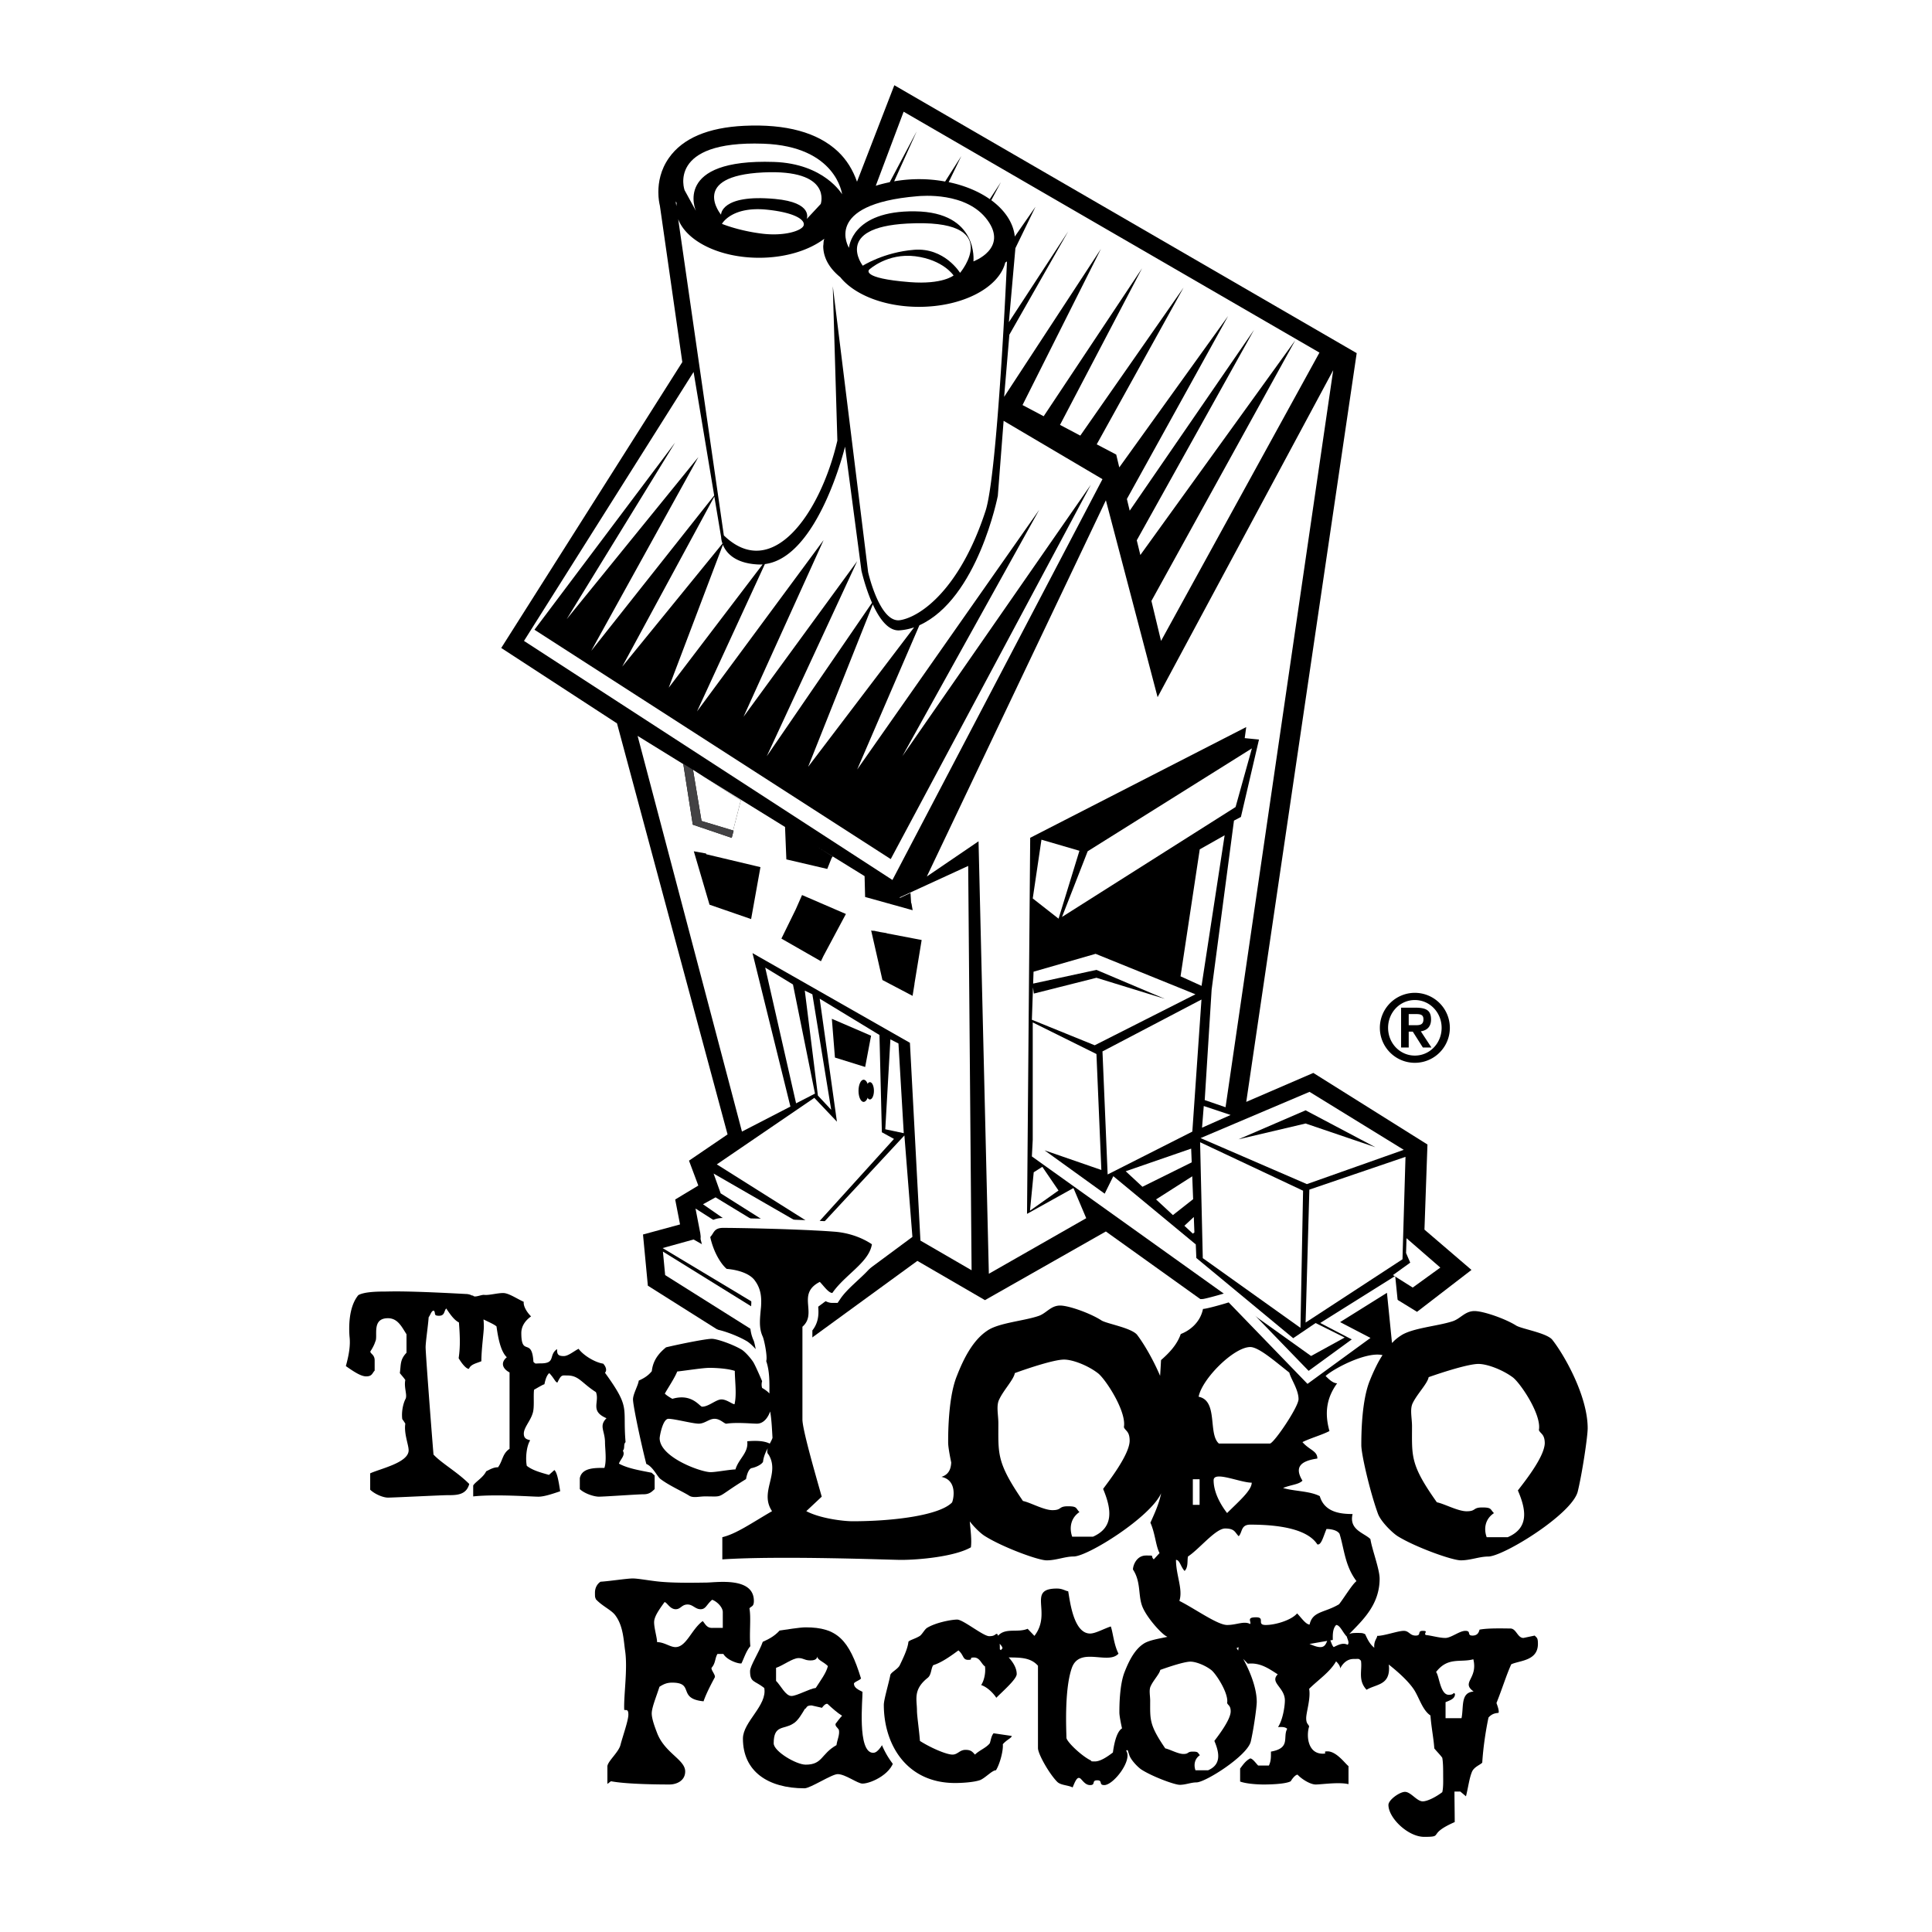 <svg xmlns="http://www.w3.org/2000/svg" width="2500" height="2500" viewBox="0 0 192.756 192.756"><g fill-rule="evenodd" clip-rule="evenodd"><path fill="#fff" d="M0 0h192.756v192.756H0V0z"/><path d="M85.504 18.127c-.405-1.156-1.028-2.185-1.904-3.011-2.022-1.902-5.17-2.762-9.36-2.564-3.597.172-6.12 1.244-7.491 3.188-.853 1.201-1.064 2.457-1.064 3.421 0 .664.093 1.108.154 1.375.008.035 2.06 14.371 2.235 15.589L50.008 64.648s10.496 6.835 11.55 7.523c.334 1.289 11.031 41.009 11.031 41.009l-3.848 2.619.929 2.484-2.307 1.391.485 2.488-3.696 1.004.485 5.107 12.588 7.945 14.301-10.42 6.744 3.916s10.363-5.889 12.062-6.85c1.721 1.229 20.574 14.727 20.574 14.727l7.346-4.033s-3.473-1.793-3.662-1.889c1.75-1.172 2.984-1.998 3.861-2.588l2.926 1.801 5.432-4.182-4.691-4.021c.053-1.398.299-8.492.299-8.492l-11.387-7.141s-4.514 1.953-6.691 2.889c.672-4.549 11.018-74.701 11.018-74.701l-46.13-26.73-3.723 9.623z"/><path d="M71.938 21.42s-3.218-3.858 4.205-4.217c6.938-.333 5.743 3.146 5.743 3.146l-1.4 1.502s.702-1.643-3.151-2.002c-5.44-.502-5.397 1.571-5.397 1.571zM86.08 26.51s-2.95-3.807 4.424-4.205c9.875-.529 5.282 4.918 5.282 4.918s-1.551-2.541-4.584-2.301c-3.027.241-5.122 1.588-5.122 1.588zM81.433 125.57l-1.478 1.385-9.816-6.805 1.252-.691 10.042 6.111zM79.312 129.387l-2.575 1.515-10.63-6.381 3.092-.857 10.113 5.723zM103.906 83.776l-.869 5.862 2.576 2.018 2.082-6.774-3.789-1.106zM87.985 112.967l-.241-9.707-5.963-3.621L83.5 111.91l-2.254-2.377-9.729 6.637 9.787 6.166 7.888-8.705-1.207-.664zm-4.683-7.455l-.308-3.867 3.914 1.688-.59 3.119-3.016-.94zm3.49 4.183c-.22 0-.404-.385-.404-.865 0-.479.184-.865.404-.865.22 0 .401.387.401.865-.001.481-.182.865-.401.865zM119.734 113.961l.268 11.564 9.746 6.955.26-13.683-10.274-4.836zM109.307 95.164l-6.19 1.783-.041 1.186 6.317-1.367 6.828 2.892-6.828-2.105-6.245 1.576-.086-.619-.111 3.232 6.268 2.545 10.051-5.086-9.963-4.037z" fill="#fff"/><path d="M96.596 86.395l-6.852 3.146.063.034 1.034-.486.063 1.008.027.004.125.711-4.744-1.321-.052-2.08-4.825-2.982 1.642 1.024-.103.145-.438 1.095-4.081-.952-.132-3.234-8.094-5.003 3.678 2.364-.766 2.987-2.933-.879 2.983.904-.188.716-3.884-1.319-.946-6.041-4.56-2.816 10.412 39.478 4.834-2.496-3.783-15.31 15.707 8.949 1.048 19.732 5.104 2.961-.339-40.339zm-21.657 5.302l-4.15-1.436-1.567-5.328 1.222.22.019.075 5.407 1.286-.931 5.183zm6.967 4.206l-3.945-2.259 1.438-2.934.622-1.412 4.375 1.89-2.252 4.214-.238.501zm9.327 2.265h.008l-.193 1.189-3.007-1.58-1.125-4.942.223.041-.002-.017.672.131.655.108v.019l3.49.667-.721 4.384z" fill="#fff"/><path fill="#fff" d="M69.992 81.91l.217.064 2.933.879.766-2.987-3.678-2.365-1.089-.7.851 5.109z"/><path d="M87.136 92.859l.002.016.67.115-.672-.131z"/><path d="M72.083 54.23a2.107 2.107 0 0 1-.134-.634l-.68-4.057-9.191 16.971 10.005-12.28z" fill="#fff"/><path d="M100.131 41.985l-.578 7.482s-1.994 10.262-7.824 12.915l-6.208 14.389 18.163-25.908-13.659 24.588 18.805-27.087-19.962 37.347-35.546-22.883 14.034-18.673-10.82 17.621L69.677 45.6 58.989 64.931l12.266-15.495-2.056-12.326-16.92 26.834 36.76 23.851 20.955-39.989-9.863-5.821z" fill="#fff"/><path d="M76.084 56.313a4.547 4.547 0 0 1-.535 0c-2.283-.136-3.119-1.202-3.425-1.96l-5.407 14.262 9.367-12.302zM91.202 62.589a5.61 5.61 0 0 1-1.477.303c-1.124.065-2.015-1.207-2.646-2.595l-6.452 16.209 10.575-13.917zM82.172 53.885l-7.987 17.622L85.52 55.99l-9.019 19.46 10.5-15.31c-.688-1.563-1.056-3.21-1.056-3.21L84.31 44.562s-2.666 11.04-7.997 11.716l-6.772 14.7 12.631-17.093zM103.135 116.957l-.373 3.834 2.845-2.014-1.613-2.363-.859.543zM122.182 83.337l-2.483 1.403-1.916 12.668 2.096.953 2.303-15.024zM130.652 108.934l-10.871 4.613 10.609 4.592 9.664-3.42-9.402-5.785zm-.392 3.158l-6.695 1.576 6.695-2.891 6.961 3.682-6.961-2.367zM131.258 132l-2.235 1.512-9.664-8.002-.056-1.354-8.227-6.808-.861 1.746-6-4.326 5.668 1.961-.49-11.569-6.356-3.152v11.705l-.086 1.664 27.856 19.91 3.353-1.84-2.902-1.447zM140.328 123.537l-.045 1.477.416.961-1.726 1.242 1.974 1.244 2.754-1.994-3.373-2.93z" fill="#fff"/><path d="M104.291 82.887l4.377 1.049 16.408-9.888h-2.416l-18.369 8.839z"/><path d="M90.155 11.145l-2.78 7.39c.444-.143.914-.257 1.396-.359l2.694-5.083-2.255 4.997a14.602 14.602 0 0 1 2.482-.216c.902 0 1.776.084 2.603.238a728.97 728.97 0 0 1 1.616-2.539l-1.262 2.6c1.594.332 2.997.924 4.102 1.695l1.109-1.694-.957 1.801c1.338.986 2.199 2.242 2.344 3.625l2.066-2.974-2.006 4.132-.652 7.386 5.92-9.062-5.871 10.311-.521 6.199 9.656-14.758-7.822 15.578 2.111 1.117 9.816-14.762-8.188 15.625 2.025 1.069 10.301-14.765-8.662 15.636 1.945 1.021.305 1.279 10.859-15.104-10.1 18.255.281 1.169 12.408-18.046-11.703 20.999.357 1.467 15.455-21.419-14.35 26.002.959 3.989 15.805-28.765-41.486-24.034zM72.029 22.334s.949-1.785 4.516-1.412c2.846.298 3.789 1.043 3.638 1.56-.146.524-1.896 1.121-4.222.821-2.329-.297-3.932-.969-3.932-.969z" fill="#fff"/><path d="M84.703 24.727s.23-3.727 6.589-3.642c6.37.078 5.827 4.994 5.827 4.994s3.49-1.273 1.393-4.126c-2.09-2.851-6.593-2.406-6.978-2.377-9.554.793-6.831 5.151-6.831 5.151zM68.299 18.97s-1.789-4.964 7.861-4.633c7.299.251 7.856 5.048 7.856 5.048s-1.772-3.066-6.804-3.229c-10.131-.332-7.783 4.878-7.783 4.878l-1.13-2.064zM86.724 26.897s1.798-1.676 4.59-1.331c2.794.356 3.824 1.917 3.824 1.917s-1.094.918-4.358.666c-5.011-.393-4.056-1.252-4.056-1.252zM79.426 110.078l1.886-.969-2.197-10.888-2.769-1.686 3.08 13.543zM88.835 103.699l-.51 8.969 1.843.389-.529-8.948-.804-.41zM80.295 98.836l1.307 10.469 1.328 1.422-1.88-11.526-.755-.365zM90.232 113.283l-8.609 9.268.649 2.695-2.252 2.1-.065 1.842-2.966 2.107.196 2.365 13.846-10.254-.799-10.123z" fill="#fff"/><path fill="#fff" d="M81.241 122.875l.455 2.371-9.794-6.185-.706-1.975 10.045 5.789zM79.697 127.15l-.128 1.975-9.616-5.648-.562-2.901 10.306 6.574zM66.14 124.871l.222 2.346 10.563 6.646-.319-2.502-10.466-6.49z"/><path d="M86.164 109.938c.287 0 .516-.496.516-1.104 0-.613-.229-1.113-.516-1.113-.284 0-.51.5-.51 1.113 0 .607.226 1.104.51 1.104z"/><path fill="#434244" d="M73.004 83.595l.188-.717-2.983-.904-.217-.064-.851-5.109-.972-.6.006.034.946 6.041 3.883 1.319z"/><path fill="#fff" d="M110.51 117.176l8.449-4.276.912-13.177-9.877 5.177.318 7.536.126 3.037.072 1.703zM140.227 115.42l-9.592 3.268-.375 13.263 9.668-6.314.023-.871.043-1.477.233-7.869zM108.518 84.93l-2.561 6.553 17.316-10.966 1.629-5.851-16.384 10.264z"/><path fill="#fff" d="M115.494 69.556l-5.16-19.643L92.47 87.448l5.159-3.512 1.029 43.148 9.715-5.545-1.275-3.008-4.631 2.576.316-37.52 21.553-11.048-.15 1.104 1.423.141-1.802 7.723-.694.366-2.228 16.861-.69 11.02 2.078.715 10.741-73.533-17.52 32.62zM67.411 20.098l.067.474c.008-.108.013-.217.037-.322-.065-.09-.104-.152-.104-.152zM100.289 26.199c-.008.04-.016.084-.027.122-.717 2.437-4.277 4.293-8.57 4.293-3.479 0-6.468-1.214-7.867-2.971-.007-.007-.022-.016-.035-.024-.678-.562-1.181-1.205-1.439-1.9a3.283 3.283 0 0 1-.217-1.138v-.001c0-.072.016-.147.021-.225.008-.115.01-.228.033-.336.011-.068.036-.129.05-.197-1.518 1.152-3.86 1.896-6.502 1.896-3.948 0-7.242-1.651-8.073-3.855l4.555 31.556c4.821 4.661 9.64-2.19 11.326-9.464l-.456-15.396 3.524 28.523s1.154 5.144 3.212 4.789c2.064-.35 5.972-3.139 8.505-10.904 1.215-3.729 2.137-24.884 2.137-24.884s-.071.044-.177.116zM119.039 119.643l-.088-2.282-3.611 2.305 1.683 1.564 2.016-1.587zM119.166 122.961l-.059-1.541-.941.875.844.785.156-.119z"/><path fill="#fff" d="M118.898 115.967l-.056-1.369-6.53 2.257 1.668 1.549 4.918-2.437zM120.1 110.348l-.172 2.162 2.851-1.268-2.679-.894zM46.356 128.102c-3.224-.176-5.595-.256-7.205-.244l-.808.012c-1.55 0-2.5.148-3.089.492l-.157.088-.113.137c-.926 1.129-1.133 2.76-1.133 3.982 0 .311.015.592.032.834.02.162.027.328.027.492 0 .715-.168 1.441-.358 2.137l-.187.67.572.396c.972.691 1.78 1.213 2.593 1.213.971 0 1.35-.568 1.512-.811l.045-.064c.018-.023.25-.273.25-.273l.029-.418v-1.025c0-.408-.116-.711-.252-.93.124-.244.23-.496.284-.697l-.117.273c.219-.354.236-.742.236-1.127v-.193c0-.182.004-.422.041-.527a.498.498 0 0 1 .151-.014l.135.02c.225.076.452.449.678.809 0 0 .03.045.042.07v1.23c-.478.65-.561 1.244-.605 1.77l-.095.854.231.324.263.322s.036.049.06.078c-.004.031-.009.062-.009.094 0 .314.042.602.076.836l.041.363a4.727 4.727 0 0 0-.408 1.904c0 .18.01.357.033.527l.029.232s.208.309.245.367c0 .043-.01.084-.01.127 0 .617.143 1.217.25 1.684 0 0 .088.471.104.543-.043.062-.242.271-.995.596-.005 0-1.216.451-1.216.451l-1.689.637.069.652v2.062l.312.297c.641.596 1.696 1.045 2.459 1.045l.479-.01 2.492-.107 2.956-.121c.424 0 1.017-.008 1.58-.189v.424l1.095-.119c1.635-.18 4.169-.061 5.534.004l.858.033c.717 0 1.554-.283 2.301-.529l.975-.326s-.027-.201-.059-.402c.082.076.252.238.252.238.672.629 1.862 1.02 2.578 1.02l2.301-.123 2.175-.119c.906 0 1.398-.447 1.66-.684l.403-.363.016-.453v-1.805l-.836-.746-.693-.139a18.121 18.121 0 0 1-1.674-.381c.051-.154.11-.309.11-.492 0-.055-.019-.115-.026-.172.05-.158.062-.293.068-.4l.161-.162-.02-.477-.079-1.986c-.011-1.777-.122-2.549-1.88-5.033.004-.037.022-.076.022-.109 0-.447-.195-.92-.58-1.312l-.235-.236-.326-.049c-.546-.076-1.468-.635-1.789-1.08L58 133.26l-.716.428-.569.334c-.051.027-.107.064-.167.1-.018-.516-.043-1.33-.043-1.33l-1.49.996c-.604.418-.781.93-.875 1.236-.014.002-.027.002-.036.002-.164-.777-.499-1.223-1.074-1.479a3.204 3.204 0 0 1-.034-.549c0-.113 0-.459.562-.865l.935-.682-.816-.814c-.3-.305-.432-.594-.445-.678l-.005.086.031-.639-.591-.422-.617-.312c-.605-.322-1.228-.654-1.854-.654l-1.061.111c-.237.037-.597.096-.718.076-.021 0-.438.053-.659.08-.421-.904-1.039-2.246-1.039-2.246s-.202 1.18-.363 2.063zm1.529.459l.277.594-.277-.594zm-8.321 10.585l.029-.051c-.029.047-.04.121-.068.176a1.87 1.87 0 0 0 .039-.125zm4.89-7.029c.117.131.244.244.364.348.03.447.068.898.068 1.344 0 .518-.034 1.029-.113 1.549l-.051.348.178.303c.973 1.652 1.738 1.566 1.99 1.535l.592-.062s.136-.357.187-.473c.073-.043.236-.1.358-.143l1.013-.383-.03-.674c0-.326.021-.701.045-1.08.088.234.17.469.279.678a1.715 1.715 0 0 0-.146.85c.048.439.282.842.653 1.172v6.664c-.373.391-.546.818-.681 1.154-.042.104-.091.176-.133.268-.316.09-.6.205-.776.295l-.104.053.048-.016-.376.141-.21.375c-.086.182-.342.404-.556.59a24.845 24.845 0 0 0-1.653-1.332c-.462-.34-.874-.662-1.201-.967-.313-3.812-.756-9.766-.756-10.232l.142-1.414s.042-.383.082-.768c.047.008.069.025.121.025.252-.001.467-.064.666-.148zm11.322 6.781l.479-.082.317-.602c.01.004.036.004.036.004.371 0 .506.105 1.039.553.24.199.55.443.912.697 0 .088-.01.188-.024.314-.014.141-.03.307-.03.492 0 .469.134 1.039.693 1.541a1.86 1.86 0 0 0-.073.49c0 .311.069.586.124.816.06.256.12.492.12.793l.028.65c.014.25.035.564.035.857l-.001.066c-1.005.072-2.271.387-2.551 1.799l-.021.094v1.26-.01c-.235-1.562-.41-2.283-.903-2.713l-.655-.57-.78.691a5.25 5.25 0 0 1-1.03-.404c0-.043-.01-.074-.01-.115 0-.516.104-1.076.241-1.291l.636-.998-.958-.373s-.046-.025-.069-.031c.06-.125.135-.264.202-.371.189-.324.402-.688.536-1.119.147-.396.171-.906.171-1.418l-.003-.289.01-.389c.175-.098.352-.191.352-.191.134-.039.488-.137.488-.137s.024-.076.034-.115c.179.092.396.144.655.101zM39.15 127.857zM61.407 156.66l-1.784.186-.23.123c-.64.404-1.022 1.125-1.022 1.934 0 .443.011.65.128.914l.057.158.162.238c.388.426.826.73 1.212 1.004.273.188.582.404.679.541.495.693.609 1.641.704 2.48l.078.594c.058.408.078.865.078 1.34 0 .73-.047 1.512-.1 2.23-.041.672-.082 1.309-.082 1.873 0 .127.002.244.004.359l.033.814s.153.02.305.043c-.1.414-.278.992-.393 1.359l-.295 1.006c-.047.17-.342.543-.537.791-.409.518-.8 1.008-.8 1.602 0 .016.006.031.006.047v3.66s1.602-1.201 1.603-1.207c1.685.246 4.414.279 5.584.279 1.268 0 2.554-.787 2.554-2.291 0-1.008-.708-1.662-1.388-2.297-.576-.533-1.172-1.086-1.485-1.895-.139-.367-.466-1.227-.466-1.598 0-.256.261-1.004.437-1.502 0 0 .083-.238.155-.475.15-.068.285-.107.458-.107.286 0 .393.027.436.041.02.053.049.115.049.115.278.729.727 1.52 2.546 1.701l.786.082.25-.754c.167-.492.521-1.246 1.055-2.23l.031-.061.022-.061c.057-.145.077-.283.077-.414 0-.316-.122-.574-.23-.783.026-.059.061-.113.086-.17.682.447 1.519.691 1.994.596l.501-.098.433-.969c.147-.35.317-.748.506-.965l.281-.318-.038-.422a8.464 8.464 0 0 1-.04-.914c0-.277.008-.561.013-.836.01-.279.018-.553.018-.812 0-.254-.037-.471-.051-.701.225-.234.421-.58.421-1.166 0-.779-.278-1.445-.799-1.938-1.187-1.113-3.254-.98-4.494-.902l-.422.021c-1.942.027-3.306.023-4.522-.084l-1.333-.168c-.611-.084-1.138-.16-1.5-.16-.376.003-1.003.079-1.731.167zm7.138 4.463l.057-.039c.046.025.129.074.129.074.098.059.228.127.361.189-.361.361-.68.752-.939 1.123-.213.295-.598.832-.762.875-.078-.006-.277-.09-.406-.146a5.075 5.075 0 0 0-.561-.203c-.011-.057-.028-.186-.028-.186-.066-.326-.147-.736-.147-.957 0-.115.114-.336.266-.574.241.146.537.262.902.262.568 0 .938-.27 1.128-.418zm2.579-.127v.434l-.055-.072s-.075-.09-.147-.18c.075-.059.146-.121.202-.182zm-12.626-1.176z"/><path d="M78.203 161.621l-.9.131-.249.262c-.409.455-.861.66-1.261.842l-.491.23-.136.398c-.135.387-.379.869-.617 1.336-.453.877-.707 1.396-.707 1.908 0 1.275.512 1.672 1.185 2.053 0 0 .119.082.224.15-.094.482-.478 1.062-.873 1.635-.581.842-1.246 1.801-1.246 2.893 0 3.672 2.732 5.947 7.132 5.947.513 0 1.104-.293 2.107-.816.381-.197 1.004-.52 1.237-.588.216.027.718.285.999.43.525.27.979.506 1.441.506 1.212 0 4.178-1.297 4.178-3.707 0-.818-.496-2.193-1.433-2.658l-.88-.432-.441.883c-.125.236-.224.418-.316.568-.101-.369-.192-1.039-.192-2.27 0-.506.017-1.105.049-1.82l.045-1.385s-.128-.051-.25-.094c.177-.119.393-.27.393-.27l-.349-.576c-1.152-3.766-2.523-5.809-6.471-5.809-.483.001-1.235.109-2.178.253zm.642 5.195c.257-.145.683-.375.846-.4a.49.49 0 0 1 .176.047c.199.078.503.188.989.188.211 0 .372-.047.538-.09-.154.273-.345.57-.53.852 0 0-.057.082-.094.141-.3.092-.607.205-.938.342-.216.092-.548.225-.75.291a4.22 4.22 0 0 1-.391-.49s-.138-.166-.273-.334v-.346l.427-.201zm2.429 4.09a.542.542 0 0 1-.149.145l.01-.027s-.046.043-.062.053l-.001.002c.092-.075.202-.173.202-.173zm-.304.258l-.317.264s.155-.131.317-.264zm.076.018l1.322.301s.087-.102.16-.191c.027.021.046.045.073.066l-.14.193-.055.189a1.268 1.268 0 0 0-.038.32c0 .408.198.701.346.873-.021.109-.057.242-.087.354 0 0-.024.121-.048.213a6.313 6.313 0 0 0-1.137 1.027c-.387.439-.479.545-1.062.545-.498 0-1.911-.82-2.195-1.26.009-.283.045-.406.061-.443.057-.031.209-.074.323-.105.276-.08.651-.193 1.035-.43.617-.336 1.048-.998 1.442-1.652z" fill="#fff"/><path d="M88.356 173.459c-.24.473-.706 1.42-1.237 1.42-1.625 0-1.037-5.432-1.069-6.086-.409-.205-.88-.412-.851-.855.236-.236.469-.236.705-.471-1.18-3.871-2.388-5.107-5.523-5.107-.588 0-1.948.229-2.6.32-.59.65-1.235.916-1.679 1.123-.357 1.031-1.268 2.391-1.268 2.926 0 1.148.438.912 1.416 1.68.324 1.744-2.128 3.369-2.128 5.051 0 3.279 2.508 4.959 6.143 4.959.593 0 2.716-1.414 3.312-1.414.763 0 1.978.945 2.474.945.858 0 3.193-1.061 3.193-2.719-.002-.588-.413-1.536-.888-1.772zM77.428 166.4c.709-.236 1.654-.973 2.245-.973.504 0 .591.234 1.184.234.586 0 .682-.234.682-.471-.06.412.586.562 1.06 1.035-.155.678-.74 1.447-1.21 2.182-.595.061-1.892.801-2.425.801-.588 0-1.06-1.035-1.536-1.508v-1.3zm6.263 6.172c.119.477-.175 1.035-.235 1.539-1.568.883-1.361 1.949-3.075 1.949-.944 0-3.19-1.328-3.19-2.129 0-1.861 1.005-1.359 1.918-1.951.508-.264.952-1.09 1.186-1.475.232-.086.086-.354.677-.354l1.038.236s.319-.479.557-.385c.444.416.978.887 1.447 1.18-.233.24-.469.564-.646.797-.061.24.176.359.323.593z"/><path d="M70.278 122.553l-.363.529-.019.543.143.561c0 .006.398 1.1.398 1.1.274.613.743 1.467 1.414 2.053l.245.217.324.025c1.156.094 1.9.465 2.097.766.433.594.482 1.168.423 1.982l-.04.488c-.031.355-.066.73-.066 1.115 0 .592.075 1.207.361 1.822.055.129.132.482.202.85-.284-.318-.591-.607-.854-.775-.935-.568-2.733-1.242-3.526-1.242-.8 0-3.714.615-4.794.871l-.219.053-.18.143c-.667.553-1.409 1.359-1.679 2.641-.22.229-.463.387-.832.555l-.377.174-.189.6-.196.547c-.178.445-.384.955-.384 1.451 0 .809.897 4.875 1.363 6.688l.12.479s.474.193.483.193c.144.068.424.469.558.662l.571.672c.608.475 1.437.914 2.106 1.268l.87.477c.577.359 1.186.301 1.669.254l.412-.029.585.004c1.07.02 1.282-.047 2.243-.705l2.155-1.398.101-.426a2.58 2.58 0 0 1 .101-.402c.154-.047.305-.107.462-.18l-.109.482c-.12.508-.259 1.078-.259 1.682 0 .332.05.68.162 1.037-.307.18-.618.367-.618.367-1.334.805-2.386 1.441-3.304 1.66l-.762.182v4.051l1.055-.068c4.684-.314 12.811-.086 16.288.014l1.465.037c1.751 0 5.576-.287 7.477-1.387l.424-.246.066-.486c.012-.109.012-.223.016-.338 1.85 1.127 5.426 2.502 6.559 2.502.596 0 1.146-.117 1.625-.223.391-.082.752-.162 1.068-.162 1.201 0 4.398-1.785 6.82-3.766.16.408.271.861.377 1.305.027.135.061.26.098.389h-.07c-1.498 0-2.289 1.383-2.289 2.385v.301l.162.246c.352.527.42 1.125.494 1.816.049.473.105.965.258 1.453.242.762.855 1.646 1.475 2.367-.346.111-.664.242-.93.424-.441.299-.801.703-1.111 1.135-.186-.436-.293-.906-.391-1.377l-.512-2.098-.98.473-.848.336c-.279.117-.754.318-.91.322-.115 0-.682-.145-1.145-3.018l-.199-1.139s-.533-.041-.713-.057c-.029-.008-.074-.027-.074-.027-.234-.094-.621-.25-1.178-.25-.611 0-1.496.074-2.064.686-.426.453-.516 1-.516 1.541 0 .209.012.418.025.619.016.225.029.441.029.662 0 .15-.008.303-.029.453-.045-.049-.119-.121-.119-.121l-.621.254c-.252.104-.572.105-.949.109-.346.008-.764.021-1.188.129l-.055-.105-.479.295s-.564.193-.695.236c0 0 0-.002-.006-.002l.021-.008s-.021.004-.031.004c-.227-.082-.795-.443-1.152-.67-.98-.627-1.562-.98-2.12-.98-.66 0-2.438.297-3.535.979-.279.174-.469.43-.638.652 0 0-.098.125-.14.172-.094.049-.455.223-.455.223-.343.145-.7.289-.929.637l-.14.211-.02.248c-.036.477-.484 1.41-.703 1.857l-.044.094c-.019.018-.271.232-.271.232-.31.242-.658.518-.765.996-.004.033-.279 1.166-.279 1.166-.244.982-.396 1.607-.396 2.027 0 4.23 2.539 8.783 8.103 8.783.317 0 1.931-.02 2.857-.357l.027-.012.029-.012c.344-.152.66-.398.938-.613l.428-.309-.203.035.436-.076.404-.393c.379-.611.736-1.746.809-2.656l.186-.158c.271-.195.723-.514.723-1.131v-.855l-3.135-.461-.35.348c-.357.355-.484.844-.566 1.18-.113.1-.26.199-.428.305-.047.031-.1.062-.145.096-.246-.127-.556-.211-.973-.211-.592 0-.982.25-1.217.402l-.106.062c-.29-.023-1.296-.402-2.294-.973l-.113-1.119-.125-1.285-.032-.668a8.188 8.188 0 0 1-.021-.504c0-.504.125-.838.744-1.334.487-.371.62-.918.713-1.275l.003-.016a8.868 8.868 0 0 0 1.525-.869c.214.279.564.572 1.189.572.122 0 .336-.006.566-.09.037.055.092.115.141.174-.02.398-.137.758-.221.877l-.754 1.088 1.254.412c.404.137.863.66.975.842l.639 1.074 1.373-1.334c1.152-1.111 1.863-1.828 1.863-2.613 0-.156-.031-.316-.061-.477.074.033.143.072.205.107v7.756c0 1.008 1.355 3.215 2.209 4.066.412.412.939.527 1.365.621l1.246.342.449-.621c.244.15.541.271.914.271.273 0 .508-.072.707-.186.203.113.434.186.709.186 1.064 0 2.125-1.166 2.691-2.1.201.182.379.332.508.412 1.066.68 3.496 1.658 4.332 1.658l1.08-.145.578-.092c.617 0 2.033-.688 3.377-1.605v1.219l.65.238c.93.336 2.389.357 2.674.357 2.393 0 2.996-.344 3.197-.455l.242-.135.033-.057c.518.342 1.139.646 1.727.646l.807-.053c.643-.051 1.707-.139 2.229-.008l1.229.307v-3.561l-.391-.297-.205-.207c-.512-.547-1.373-1.469-2.49-1.469-.129 0-.432.012-.715.17-.027-.018-.049-.039-.074-.062-.121-.17-.174-.463-.174-.754 0-.197.021-.391.072-.545l.127-.383-.109-.158s-.227-.449-.26-.51l-.002-.076.109-.703c.105-.523.223-1.141.223-1.74 0-.023-.008-.051-.008-.076.256-.23.547-.498.547-.498.266-.229.535-.469.795-.715l.316 1.586 1.309-2.375c.035-.068.117-.178.209-.27-.002.131-.014.268-.014.41 0 .668.117 1.465.824 2.219l.473.508.752-.33.623-.271c.527-.195 1.287-.486 1.736-1.234.449.426.811.832 1.037 1.174l.436.822c.279.582.602 1.223 1.104 1.717.059.49.371 3.148.371 3.148l.158.234s.535.627.643.75c.043.4.043.947.043 1.344 0 0 .006.418.006.52 0 .197-.008.406-.021.6-.422.271-.799.434-.977.475a3.694 3.694 0 0 1-.32-.238c-.383-.307-.861-.689-1.508-.689-.971 0-2.643 1.129-2.643 2.289 0 1.91 2.475 4.174 4.562 4.174 1.014 0 1.564-.029 2.035-.695.074-.107.254-.359 1.406-.865l.596-.26-.018-2.047c.361.305.766.639.766.639l.568-2.596c.098-.5.186-.928.32-1.256v-.008c.043-.064.23-.18.334-.238l.908-.771-.141-.24c.082-1.234.281-2.67.545-4.006.031-.012.062-.016.109-.023l.693-.102.174-.449a1.21 1.21 0 0 0 .127-.557c0-.252-.074-.537-.17-.84l.566-1.518.609-1.578c.111-.035.227-.068.227-.068.871-.23 2.676-.701 2.676-2.762 0-.715-.135-1.07-.551-1.469l-.439-.426-.531.098s-.426.094-.76.164a.135.135 0 0 0-.016-.027c-.227-.301-.652-.867-1.439-.867l-.365-.002c-.768-.01-2.059-.023-2.895.139l-.561.105-.043.133a1.543 1.543 0 0 0-.625-.135c-.531 0-1.018.242-1.449.455-.186.094-.463.232-.572.25-.248-.004-.6-.07-.943-.143 0 0-.107-.016-.15-.021-.002-.006-.004-.016-.008-.021-.328-.52-.934-.52-1.133-.52-.367 0-.668.113-.9.307a1.675 1.675 0 0 0-.99-.307c-.4 0-.887.119-1.447.26-.426.107-.957.238-1.207.238h-.551c-.027-.01-.047-.02-.102-.039.98-1.16 1.881-2.645 1.881-4.678 0-.697-.275-1.654-.541-2.578-.164-.566-.328-1.152-.377-1.51l-.064-.414-.221-.148-.818-.598c-.578-.357-.736-.5-.736-.73 0-.07.016-.145.037-.242 0 0 .199-.834.26-1.068.125.406.254.793.373 1.133.398 1.094 1.754 2.363 2.398 2.766 1.783 1.096 5.66 2.547 6.807 2.547.604 0 1.15-.115 1.637-.215.395-.084.766-.16 1.09-.16 1.381 0 4.441-1.867 6.16-3.123 2.25-1.637 3.516-3.053 3.76-4.207.428-1.775.998-5.479.998-6.469 0-3.605-2.541-7.943-3.773-9.479l-.023-.031-.031-.029c-.25-.266-.615-.486-1.137-.701-.004 0-1.672-.535-1.672-.535-.357-.102-.846-.24-.977-.309l.045.027c-1.15-.727-3.551-1.613-4.711-1.613-.885 0-1.477.42-1.91.727-.229.156-.42.297-.6.346-.521.166-1.168.295-1.859.432-1.094.215-2.201.451-3.051.859-.146-1.482-.49-4.881-.49-4.881l-7.479 4.686s2.338 1.221 3.145 1.639c-1.398 1.023-3.457 2.52-4.303 3.139-1.023-1.055-7.695-7.949-7.695-7.949l-.577.178c-.758.234-2.035.58-2.301.605l.033-.002-.779.029-.191.768c-.24 1.207-1.369 1.686-1.59 1.77l-.434.164-.154.434c-.258.736-.771 1.33-1.34 1.857-.502-.898-.98-1.639-1.332-2.088l-.025-.033-.027-.031c-.539-.582-1.494-.895-2.785-1.268-.35-.104-.832-.24-.961-.314-1.094-.715-3.48-1.621-4.633-1.621-.889 0-1.477.428-1.906.746-.227.16-.416.297-.588.35-.51.166-1.15.299-1.832.439-1.295.266-2.646.541-3.512 1.143-1.735 1.156-2.723 3.268-3.386 4.977-.455 1.113-.756 2.732-.875 4.797l-.06 2.139v.07c0 .393.1 1.078.292 2.033-.026.35-.13.398-.264.438l-3.741 1.131 3.829.781c.252.057.314.156.336.203.071.125.094.295.094.461 0 .125-.017.242-.033.346-.943.729-4.296 1.467-9.056 1.467-.566 0-1.726-.127-2.778-.4.132-.127.812-.76.812-.76l-.181-.619c-.607-2.133-1.873-6.578-1.873-7.393v-8.881c.479-.605.606-1.266.606-1.838 0-.238-.017-.455-.036-.652l-.005-.088a5.601 5.601 0 0 1-.021-.451.96.96 0 0 1 .101-.473c.138.152.28.299.28.299.129.115.525.457 1.069.457h.524l.292-.432c.336-.49.789-.939 1.179-1.316l.501-.469c1.084-1.002 2.203-2.037 2.427-3.479l.097-.627-.522-.348c-1.186-.795-2.668-1.293-4.177-1.416l-2.106-.131-.502-.025-3.149-.121-.98-.029-3.123-.066-1.153-.016c.007.002-.186 0-.186 0-1.242-.001-1.665.674-1.888 1.036zm-1.456 15.119c.75-.102 1.595-.209 1.979-.209.468 0 1.056.037 1.556.111l.011.234c.017.297.029.605.034.906-.138-.031-.271-.086-.42-.086-.508 0-.952.244-1.343.455a5.325 5.325 0 0 1-.378.189c-.419-.346-1.201-.887-2.426-.83.14-.24.255-.459.377-.693l.61-.077zm2.156 5.004c.102-.053.26-.127.311-.133.059.002.22.105.308.162.241.162.646.432 1.172.283l-.121.025c.23-.035.516-.043.801-.049.016.131.126.957.126.957.002.031.002.07.002.102 0 .248-.128.467-.425.906a7.261 7.261 0 0 0-.448.754c-.372.043-1.81.203-1.81.203-.83-.006-4.092-1.414-4.092-2.398.019-.182.124-.621.236-.904.292.045.677.121.97.18.814.16 1.332.266 1.706.266.54-.001.96-.208 1.264-.354zm35.178-6.039c.6 0 1.885.469 2.771 1.143.582.441 2.242 3.105 2.242 4.262 0 .061-.006.117-.014.168l-.072.385.117.137.406.631c.09.092.109.113.109.375 0 .352-.295 1.33-2.254 3.949l-.551.742.232.506c.383.918.539 1.578.539 2.066 0 .766-.396 1.092-.873 1.328h-.959a.891.891 0 0 1 .404-.65l.879-.602-.74-.918-.105-.129c-.395-.557-.822-.734-1.746-.734-.654 0-.99.139-1.324.359 0 0-.006.008-.016.012-.023 0-.201.016-.201.016-.334 0-1.004-.27-1.49-.465a10.58 10.58 0 0 0-.82-.307c-1.953-2.879-2.102-3.777-2.102-5.852l.006-1.057-.045-.859a8.166 8.166 0 0 1-.037-.654c0-.184.018-.34.062-.422l.012-.025.012-.025c.15-.326.428-.715.689-1.09.285-.41.516-.779.689-1.146 1.893-.67 3.614-1.144 4.18-1.144zm18.576-1.254c.459.07 1.832 1.172 2.57 1.76 0 0 .281.227.498.398.082.219.184.439.293.672.203.43.449.955.469 1.336-.16.627-1.605 2.838-2.211 3.486h-4.213c-.092-.318-.148-.85-.18-1.178-.098-.951-.238-2.264-1.139-2.992.79-1.492 3.031-3.47 3.913-3.482zm14.471-2.945zm-.635.478zm-16.392 15.457c.287.062.611.141.854.205.105.029.203.045.307.074a27.11 27.11 0 0 1-.734.754 4.631 4.631 0 0 1-.427-1.033zm14.031-12.018c-.205.455-.434.957-.434.957-.619 1.463-.947 3.844-.947 6.867 0 .912.633 3.713 1.295 5.889h-1.174c-1.664 0-2.137-.43-2.322-1.074l-.121-.408-.369-.189c-.34-.176-.709-.287-1.09-.379l.141-.137-.4-.662c-.164-.275-.193-.395-.201-.451.098-.057.357-.184.988-.273l.846-.121v-.855c0-.631-.273-1.039-.586-1.338.451-.164.9-.338 1.27-.533l.705-.371-.219-.77a5.3 5.3 0 0 1-.221-1.465c0-.885.273-1.674.838-2.453l.971-1.346s-.436-.049-.869-.105a11.696 11.696 0 0 1 1.899-.783zm11.293.713c.607 0 1.918.461 2.824 1.129.584.426 2.252 3.014 2.252 4.137 0 .055 0 .113-.008.16l-.076.396.121.139.418.623s.068.078.07.078l.006.012.023.25-.037.223c-.275 1.086-1.746 2.988-2.232 3.617l-.568.75.24.512c.365.844.545 1.504.545 2.006 0 .209-.031.387-.09.541-.119.297-.404.533-.826.74h-.955a.853.853 0 0 1 .395-.594l.908-.602-.77-.93-.104-.127c-.395-.543-.82-.717-1.75-.717-.648 0-.984.131-1.314.346 0 0-.014.008-.025.018l-.223.012c-.34 0-1.018-.262-1.514-.453a12.425 12.425 0 0 0-.838-.301c-1.961-2.807-2.111-3.676-2.111-5.689v-1.043l-.043-.852c-.018-.205-.039-.443-.039-.639 0-.168.016-.314.059-.391.176-.354.449-.736.719-1.104.293-.402.551-.771.729-1.131 1.902-.655 3.634-1.116 4.214-1.116zm-48.729 25.196h.004c-.004.002-.039.016-.041.018.01-.009.022-.012.037-.018zm1.696 1.617c.006.01.033.086.061.141-.307.131-1.355.576-1.455.621-.016-.09-.043-.189-.043-.189l.178-.426c.224-.028 1.216-.143 1.259-.147zm23.818-9.912c.281-.281.402-.611.48-.822l.018-.045c4.213.008 5.455.953 5.82 1.52l.209.324.379.096c.902.232 1.379-.451 1.67-1.102.084.326.166.654.166.654.217.951.477 2 1.076 3.051a23.2 23.2 0 0 0-.674.945l-.496.699a8.032 8.032 0 0 1-1.039.461c-.498.184-1.064.4-1.508.83a702.897 702.897 0 0 0-1.023-1.141l-.699.887c-.281.33-1.254.68-2.027.771-.215-.455-.678-.729-1.316-.729-.441 0-.996.057-1.352.502-.02.025-.023.053-.043.08a6 6 0 0 0-.658.078c-.285.055-.559.107-.838.107-.402-.018-1.742-.816-2.541-1.293 0 0-.631-.354-1.16-.654 0-.076.035-.15.035-.225a6.47 6.47 0 0 0-.146-1.258l.273-.271c.52-.523.562-1.201.576-1.629.369-.289.74-.619 1.137-.992.5-.467 1.332-1.25 1.66-1.326.148.002.211.014.232.018.021.029.078.096.078.096l1.006 1.178.705-.81zm-.197 10.23c-.09.318-.186.672-.248.91-.186-.139-.57-.414-.898-.654.382-.086.845-.187 1.146-.256zm-26.221 1.231a.22.22 0 0 1 .004.051c0 .23-.1.422-.225.572l.221-.623zm13.506.81a6.219 6.219 0 0 0-.078.182c-.396.969-.602 2.469-.602 4.441 0 .25.07.711.184 1.266-.334.469-.57 1.178-.74 2.145-.559.393-.809.465-.883.471-.625-.303-1.607-1.211-1.873-1.59l-.008-.182c-.006-.33-.021-.857-.021-1.48 0-1.477.082-3.496.51-4.74.152-.434.336-.535 1.646-.424.582.048 1.252.099 1.865-.089zm7.4.533c.262 0 .969.24 1.465.617.387.342 1.223 1.797 1.223 2.305 0 .014 0 .027-.002.045v-.002l-.061.375.107.15.291.447.002.029c-.008.121-.131.627-1.303 2.193l-.473.641.229.506c.043.102.059.16.09.248-.352-.451-.775-.557-1.336-.557-.455 0-.713.111-.92.238h-.021c-.141-.008-.559-.172-.775-.262l-.383-.129c-1.076-1.598-1.162-2.066-1.162-3.287l.002-.65-.035-.561c-.006-.113-.02-.27-.02-.377a.57.57 0 0 1 .008-.102c.006-.008.01-.02.01-.02l.395-.615c.139-.205.283-.406.395-.609 1.106-.382 2.022-.623 2.274-.623zm7.602 3.024c0-.863-.215-1.752-.494-2.561.129.066.26.133.383.209-.002.021-.012.043-.012.062 0 .609.381 1.121.568 1.373.238.316.383.523.383.771 0 .531-.203 1.643-.516 2.105 0 0-.391.592-.703 1.057.204-1.157.391-2.538.391-3.016zm-17.5 6.865s.396-1.738.42-1.838a.98.98 0 0 1 .539.873v.068c-.031.454-.396.917-.959.897zm18.381-3.363c-.006.109-.016.25-.031.301-.027.02-.156.111-.592.186l-.824.146.006 1.061a2.087 2.087 0 0 0-.383-.312c.162-.258.279-.514.332-.752.041-.176.082-.379.125-.598l1.367-.032zm18.588-6.625l.172-.01a4.703 4.703 0 0 1-.166.379c-.117.242-.303.609-.303 1.041 0 .023.006.053.006.078-.246-.111-.723-.328-.91-.408a9.252 9.252 0 0 1-.131-.438c-.023-.102-.059-.186-.08-.279.39-.318.793-.336 1.412-.363z" fill="#fff"/><path d="M57.848 147.48v1.09c.482.453 1.417.752 1.901.752.606 0 3.873-.238 4.476-.238.606 0 .848-.303 1.089-.514v-1.363l-.302-.271c-1.21-.242-2.36-.424-3.263-.91.178-.479.663-.814.393-1.295.239-.242.024-.609.271-.85-.304-3.568.547-3.326-2.056-6.924.244-.242.057-.664-.179-.906-.816-.121-1.968-.816-2.453-1.48-.482.24-1.03.725-1.479.725-.606 0-.668-.215-.668-.697-.878.605-.09 1.426-1.629 1.426-.608 0-.486.086-.729-.152-.151-2.512-1.208-.461-1.208-2.873 0-.605.302-1.18.972-1.664-.486-.484-.79-1.088-.728-1.451-.729-.336-1.512-.879-2.057-.879-.606 0-1.424.244-1.902.184-.305-.033-1.122.393-1.122-.033l-.019.131a1.368 1.368 0 0 0-.671-.186c-4.333-.238-6.319-.266-7.323-.256-.399.004-.644.012-.817.012-.722 0-2.025.029-2.595.359-1.001 1.213-.94 3.295-.879 4.115.117.969-.092 1.965-.364 2.963.725.508 1.485 1.027 2.026 1.027.603 0 .603-.328.847-.576v-1.025c0-.607-.487-.664-.421-.908.177-.24.421-.721.483-.965.302-.486-.425-2.33 1.269-2.33.168 0 .316.027.452.072.677.227 1.015.951 1.395 1.529v1.844c-.665.695-.545 1.18-.665 2.031.178.236.391.451.545.691-.154.727.211 1.48.029 1.875-.245.455-.427 1.297-.333 2.025.184.244.305.455.305.455-.154.965.331 2.113.331 2.656 0 .635-.745 1.102-1.605 1.465-.829.352-1.759.613-2.231.834v1.635c.481.455 1.295.787 1.78.787.081 0 .242-.006.452-.014 1.354-.049 4.951-.23 5.476-.23.906 0 1.877 0 2.176-1.117-1.208-1.209-2.754-2.059-3.568-2.936-.297-3.627-.786-10.158-.786-10.699 0-.543.243-2.117.303-2.998.186-.242.273-.662.512-.662.242.242-.086.512.516.512.605 0 .485-.482.729-.725.48.725.84 1.18 1.265 1.393.091 1.211.156 2.359-.029 3.566.305.518.76 1.09 1.029 1.057.179-.453.723-.539 1.238-.754 0-1.211.247-2.902.247-3.445 0-.166-.008-.426-.033-.727.558.279 1.055.486 1.295.697.149 1.055.391 2.477 1.029 3.076-.696.58-.362 1.186.274 1.516v7.621c-.727.488-.666 1.18-1.153 1.846-.48-.031-.996.33-1.176.391-.305.639-1.088 1.059-1.299 1.422v1.09c2.204-.242 5.892.027 6.5.027.605 0 1.453-.299 2.178-.541-.18-1.213-.335-1.904-.578-2.117l-.542.484c-.724-.213-1.604-.426-2.211-.906-.148-.76-.029-1.969.337-2.541-.152-.092-.634-.062-.634-.666 0-.605.634-1.238.87-1.994.215-.578.066-1.666.151-2.389.429-.242.881-.516 1.034-.547.089-.422.211-.877.482-1.113.453.451.634.963.819.934.393-.816.452-.697.997-.697 1.149 0 1.422.756 2.842 1.66.395 1-.638 1.879 1.054 2.604-.784.785-.148 1.24-.148 2.424 0 .602.181 1.811-.06 2.533-.942-.003-2.246-.028-2.454 1.028zM74.772 160.467c.176-.238.442-.148.442-.74 0-2.391-3.603-1.861-4.697-1.834-1.891.031-3.335.031-4.635-.084-.97-.088-2.211-.326-2.746-.326-.593 0-2.276.266-3.221.326-.233.146-.556.5-.556 1.094 0 .59.027.412.085.646.651.715 1.599 1.09 1.978 1.656.77 1.064.797 2.48.945 3.484.27 1.855-.148 4.4-.089 5.906.179.059.415-.119.415.473 0 .594-.564 2.154-.793 3.043-.209.768-1.361 1.684-1.301 2.184v1.688l.355-.268c1.683.324 5.313.324 5.843.324.68 0 1.564-.355 1.564-1.301 0-1.182-2.036-1.828-2.803-3.84-.238-.619-.534-1.418-.534-1.949 0-.59.472-1.713.77-2.658.415-.264.74-.414 1.269-.414 2.274 0 .474 1.598 3.132 1.863.235-.709.739-1.682 1.121-2.391.091-.238-.382-.713-.325-.949.416-.471.325-.943.591-1.387h.588c.355.621 1.506 1.004 1.805.945.237-.471.469-1.24.887-1.715-.12-1.298.087-2.804-.09-3.776zm-2.659 1.949h-1.034c-.589.027-.735-.445-.971-.68-1.125.828-1.629 2.596-2.717 2.596-.534 0-1.123-.496-1.832-.496 0-.418-.298-1.393-.298-1.982 0-.588.534-1.301 1.038-2.01.236 0 .531.709 1.117.709.504 0 .594-.471 1.183-.471.531 0 .771.471 1.3.471.531 0 .591-.471 1.152-.943.444.146 1.089.738 1.062 1.271v1.535z"/><path d="M154.844 133.633c-.164-.176-.453-.33-.795-.471-.949-.383-2.322-.656-2.756-.896-1.117-.707-3.309-1.461-4.182-1.461-.977 0-1.416.803-2.244 1.037-1.453.469-3.99.658-5.109 1.414a4.674 4.674 0 0 0-.539.404c-.111.094-.209.203-.309.303l-.031.02-.502-4.998-4.674 2.922 3.031 1.578-6.285 4.584-7.863-8.127c-.656.207-2.229.65-2.562.65-.293 1.443-1.445 2.213-2.219 2.504-.383 1.109-1.203 1.928-1.967 2.6-.027.469-.053 1.004-.094 1.57-.762-1.783-1.709-3.334-2.318-4.121-.627-.678-2.938-1.062-3.518-1.396-1.107-.723-3.27-1.494-4.137-1.494-.967 0-1.396.818-2.217 1.059-1.445.482-3.949.674-5.053 1.447-1.445.961-2.361 2.789-3.035 4.521-.514 1.26-.723 3.059-.809 4.494-.057.93-.059 1.707-.059 2.084v.07c0 .35.118 1.086.306 1.98-.027.67-.264 1.221-.977 1.438 1.632.336 1.2 2.264 1.06 2.551-1.252 1.297-5.879 1.877-9.918 1.877-.967 0-3.276-.289-4.624-1.008l1.54-1.445c-.769-2.699-1.926-6.742-1.926-7.705v-9.248c.719-.631.629-1.385.57-2.137-.069-.855-.091-1.699 1.164-2.338.25.254.543.648.824.891.151.129.295.215.426.215.368-.533.831-1.014 1.313-1.473 1.163-1.111 2.434-2.098 2.634-3.387-1.151-.771-2.501-1.156-3.704-1.252a63.013 63.013 0 0 0-2.081-.129c-.16-.01-.326-.018-.497-.027a259.228 259.228 0 0 0-3.128-.119c-.334-.008-.656-.02-.976-.027a236.133 236.133 0 0 0-3.116-.068 80.305 80.305 0 0 0-1.141-.012c-.074-.002-.137-.002-.181-.002-.965 0-.922.529-1.302.91.03.166.072.33.123.5.093.328.214.656.351.971.309.686.708 1.314 1.16 1.711 1.159.094 2.363.479 2.842 1.205.611.838.646 1.717.587 2.592-.017.172-.035.344-.049.514-.074.838-.143 1.662.215 2.432.16.352.5 2.068.352 2.453.349 1.004.326 2.125.319 3.238-.138-.164-.36-.344-.728-.559a1.175 1.175 0 0 1 0-.67c-.306-.723-.697-1.598-.88-1.902-.271-.42-.815-1.027-1.146-1.238-.85-.514-2.45-1.088-2.995-1.088-.603 0-3.175.518-4.563.848-.699.572-1.301 1.27-1.421 2.381-.394.49-.851.734-1.303.941-.056.482-.573 1.332-.573 1.877 0 .604.785 4.326 1.328 6.439.636.244 1.086 1.238 1.391 1.482.852.664 2.297 1.297 2.903 1.693.394.238 1 .061 1.542.061 2.09 0 .906.242 4.112-1.727.089-.48.241-.934.514-1.086.486-.09 1.028-.361 1.182-.635.043-.453.247-.982.481-1.355-.078.252-.094.486.08.639 1.16 1.926-.958 3.707.339 5.637-2.07 1.201-3.563 2.26-4.961 2.596v2.215c5.781-.385 16.852.051 17.816.051 1.877 0 5.393-.34 6.984-1.254.097-.758-.037-1.703-.112-2.588.464.613 1.105 1.209 1.46 1.434 1.729 1.107 5.34 2.453 6.209 2.453.963 0 1.826-.385 2.693-.385 1.416 0 7.664-3.928 8.73-6.309-.213 1.076-.662 2.027-1.07 2.939.477 1.057.529 2.312.912 3.031l-.578.627c-.389-.385.195-.385-.77-.385s-1.305 1.012-1.305 1.396c.773 1.158.531 2.459.873 3.516.334 1.059 1.73 2.646 2.352 3.08.066.041.143.082.213.123-.848.182-1.879.338-2.4.703-.883.586-1.445 1.715-1.859 2.771-.533 1.303-.533 3.547-.533 4.08 0 .262.105.873.266 1.592h-.027c-.619.414-.828 1.982-.885 2.391-.623.477-1.273.893-1.801.893-.594 0-.328-.066-.328-.066-.945-.414-2.508-1.918-2.508-2.301 0-.588-.234-4.727.531-6.939.766-2.215 3.633-.297 4.662-1.447-.469-.945-.529-2.008-.764-2.715-.711.234-1.533.707-2.068.707-1.713 0-2.037-3.516-2.188-4.223-.234 0-.531-.266-1.121-.266-3.041 0-.438 2.393-2.246 4.723l-.676-.707c-1.027.42-2.188-.137-2.951.689a1.396 1.396 0 0 0-.092-.186c-.232 0-.174.234-.793.234-.594 0-2.603-1.656-3.19-1.656-.59 0-2.155.299-3.015.83-.231.148-.472.621-.705.795-.472.299-1.034.414-1.15.592-.061.709-.593 1.773-.86 2.332-.178.385-.881.709-.942.977-.148.797-.651 2.449-.651 2.982 0 3.928 2.244 7.797 7.114 7.797.595 0 1.865-.061 2.511-.299.533-.234 1.186-.973 1.564-.973.385-.619.742-1.947.684-2.598.414-.473.887-.621.887-.826l-1.805-.266c-.234.236-.291.766-.385 1.002-.385.475-1.031.684-1.475 1.125-.234-.24-.356-.473-.946-.473s-.769.473-1.299.473c-.593 0-2.126-.65-3.247-1.361-.063-.943-.296-2.512-.296-3.012 0-1.123-.417-2.096 1.06-3.277.388-.295.326-.916.561-1.271.861-.262 1.832-.975 2.515-1.475.557.471.408.943.972.943.588 0-.029-.234.588-.234.594 0 .742.68 1.092.887.09.709-.119 1.477-.383 1.861.711.236 1.332.973 1.51 1.271.709-.713 2.037-1.865 2.037-2.369 0-.625-.396-1.215-.803-1.658 1.068.021 2.178-.027 2.924.832v8.213c0 .588 1.125 2.568 1.92 3.367.355.354 1.092.324 1.539.561.203-.504.41-1.006.648-.947.234 0 .502.711 1.092.711.594 0 .115-.477.711-.477.586 0 .119.477.705.477.916 0 2.838-2.48 2.186-3.426.053-.07.105-.064.16-.039.051.18.113.352.164.51.18.502.887 1.213 1.211 1.416 1.064.684 3.281 1.512 3.811 1.512.59 0 1.121-.24 1.658-.24.908 0 5.135-2.688 5.432-4.105.27-1.152.59-3.395.59-3.928 0-1.404-.691-3.086-1.354-4.291l.467.482c1.238-.146 2.154.531 2.982 1.062-.828.826.711 1.303.711 2.602 0 .588-.209 1.949-.684 2.656.24 0 .684-.057.916.176-.471.828.387 1.922-1.623 2.273 0 .473.027.914-.203 1.391h-1.07c-.234-.236-.557-.709-.795-.709-.471.232-.77.709-1.006 1.006v1.299c.65.238 1.801.295 2.338.295.588 0 2.184-.033 2.715-.324.09-.176.441-.656.678-.656.414.447 1.27.98 1.807.98.588 0 2.334-.266 3.275-.033v-1.801c-.299-.205-1.182-1.473-2.098-1.473-.59 0 .121.234-.473.234-1.506 0-1.65-1.801-1.357-2.715-.062-.24-.293-.24-.293-.828 0-.594.469-1.977.293-2.926.914-.912 2.064-1.654 2.688-2.744.238.234.412.473.412.705.238-.471.68-.943 1.33-.943.594 0 .5-.059.742.178.141.943-.33 1.947.559 2.895.943-.561 2.242-.443 2.242-2.129 0-.131-.012-.262-.033-.389.908.713 1.945 1.641 2.512 2.49.527.799.852 2.064 1.652 2.592.086 1.186.328 2.34.383 3.285.18.234.645.705.797.941.088.473.088 1.209.088 1.744 0 .445.031 1.211-.088 1.682-.617.473-1.477.918-1.951.918-.588 0-1.182-.947-1.771-.947-.527 0-1.65.797-1.65 1.303 0 1.295 1.949 3.186 3.57 3.186 2.039 0 .209-.234 3.043-1.475 0-.945-.025-2.1-.025-3.045h.584l.564.475c.236-.945.326-1.773.588-2.42.207-.531.889-.738 1.037-.947.086-1.414.322-3.068.621-4.49.41-.471.854-.438 1-.471.092-.178-.115-.738-.203-.98.621-1.557.977-2.768 1.473-3.861.801-.387 2.662-.322 2.662-2.037 0-.594-.09-.594-.324-.83l-1.123.236c-.59 0-.711-.943-1.301-.943-.586 0-2.184-.059-3.074.113-.059.152-.115.594-.705.594-.592 0-.088-.473-.709-.473-.592 0-1.42.709-2.004.709-.596 0-1.361-.236-1.951-.295-.238-.178.32-.414-.301-.414-.588 0-.088.473-.705.473-.59 0-.65-.473-1.186-.473-.588 0-1.943.502-2.654.502 0 .234-.297.447-.297 1.033 0 .059.004.109.012.154-.514-.41-.732-.982-.92-1.361-.238-.092-.209-.119-.799-.119-.391 0-.615.025-.791.113 1.293-1.336 3.039-2.898 3.039-5.525 0-.961-.768-2.936-.918-3.949-.625-.627-2.162-.914-1.779-2.504-1.156 0-2.795-.143-3.273-1.783-1.014-.529-2.602-.482-3.662-.816.824-.334 1.545-.334 1.934-.727-.826-1.346-.197-1.967 1.486-2.209 0-.77-.771-.822-1.486-1.639.764-.387 1.967-.721 2.693-1.105-.529-1.879-.242-3.375.768-4.764-.387 0-.768-.34-1.152-.729.828-.756 4.072-2.455 5.678-2.082-.184.283-.354.576-.512.877a18.347 18.347 0 0 0-.732 1.607c-.871 2.07-.871 5.65-.871 6.496 0 .943.871 4.67 1.656 6.834.289.799 1.455 1.93 1.988 2.262 1.756 1.084 5.406 2.398 6.285 2.398.971 0 1.852-.379 2.727-.379.848 0 3.404-1.344 5.576-2.926 1.703-1.242 3.168-2.625 3.375-3.619.441-1.836.977-5.416.977-6.262-.003-3.253-2.387-7.395-3.559-8.856zm-87.278 3.203c1.062-.121 2.573-.365 3.235-.365.609 0 1.788.064 2.512.303 0 .969.209 2.361-.03 3.328-.212 0-.783-.482-1.301-.482-.54 0-1.271.725-1.931.725-.248 0-1-1.361-2.969-.785 0 0-.512-.271-.752-.518.24-.452.994-1.571 1.236-2.206zm9.237 7.193c-.656-.322-1.543-.293-2.252-.234.15 1.148-.846 1.721-1.175 2.809-.729.031-1.933.273-2.482.273-.964 0-5.079-1.484-5.079-3.389 0-.182.302-1.934.876-1.934.605 0 2.419.484 3.022.484.605 0 1.031-.484 1.575-.484.606 0 .995.543 1.211.484.995-.152 2.478 0 3.021 0 .673 0 1.109-.619 1.319-1.217.141.768.188 1.863.234 2.627-.033.14-.151.349-.27.581zm32.244 9.287h-2.074c-.289-.818-.191-1.83.723-2.457-.387-.383-.191-.578-1.152-.578-.963 0-.582.387-1.541.387-.869 0-2.213-.77-2.941-.914-2.645-3.854-2.455-4.672-2.455-7.752 0-.867-.24-1.779.1-2.408.428-.912 1.445-1.973 1.541-2.6 1.445-.527 3.949-1.348 4.91-1.348.867 0 2.361.578 3.369 1.348.723.529 2.891 3.805 2.604 5.391.139.389.574.389.574 1.352 0 1.443-2.311 4.33-2.646 4.814.867 2.07 1.06 3.851-1.012 4.765zm-9.029 11.137a3.775 3.775 0 0 0-.16.184c-.062-.051-.104-.084-.104-.096 0-.188-.002-.371-.014-.543.151.164.278.334.278.455zm46.978 1.094c.477 1.977-1.266 2.273.031 3.219-1.332.086-.975 1.535-1.211 2.658h-1.592v-1.598c.5-.205.943-.352.943-.824-.236-.236 0 .088-.623.088-.857 0-.943-1.889-1.266-2.273 1.179-1.536 2.417-.915 3.718-1.27zm-27.986-17.961h.674v2.553h-.674v-2.553zm1.527 29.033h-1.266c-.176-.5-.115-1.123.445-1.506-.238-.234-.119-.355-.711-.355-.59 0-.354.236-.941.236-.533 0-1.359-.469-1.805-.557-1.619-2.367-1.506-2.869-1.506-4.756 0-.535-.143-1.094.064-1.477.258-.564.881-1.213.941-1.596.891-.324 2.42-.826 3.014-.826.531 0 1.445.352 2.064.826.447.324 1.773 2.332 1.596 3.301.088.242.354.242.354.836 0 .883-1.418 2.654-1.627 2.949.542 1.273.655 2.367-.622 2.925zm2.834-12.185c.068-.029.139-.062.207-.092l-.045.334c-.054-.088-.113-.166-.162-.242zm8.365-.102c-.363 0-.73-.174-1.09-.311.627-.111 1.236-.219 1.77-.307-.145.343-.271.618-.68.618zm2.717-.232c-.471-.238-.914 0-1.389.232-.166-.162-.232-.441-.336-.672.084-.014.164-.029.246-.041 0-.387-.049-1.107.336-1.494.385 0 .672.773 1.062 1.158v-.004c.044.244.296.606.081.821zm-3.021-10.016c.387.1.576-.721.912-1.537.389 0 1.062.096 1.303.48.479 1.543.529 3.178 1.689 4.721-.436.334-1.211 1.635-1.736 2.307-1.447.869-2.648.676-2.939 2.025-.383 0-.863-.723-1.248-1.111-.576.68-2.166 1.156-3.131 1.156-.961 0 0-.768-.961-.768-.967 0-.48.385-.58.674-.627-.336-1.348.094-2.312.094s-3.223-1.635-4.762-2.404c.381-1.156-.338-2.555-.338-4.092.381 0 .477.719.861 1.105.389-.387.24-1.061.338-1.445 1.113-.719 2.744-2.791 3.707-2.791.965 0 .965.387 1.35.771.385-.385.193-1.156 1.156-1.156 3.034 0 5.732.483 6.691 1.971zm-10.348-6.4c0-.963 2.643.242 3.801.242 0 .771-1.301 1.877-2.457 3.031-.143-.189-1.344-1.687-1.344-3.273zm5.625-3.661h-5.098c-1.109-.961-.047-4.283-2.023-4.67.336-1.783 3.512-4.959 5.152-4.959.869 0 2.6 1.541 3.898 2.551.143.625.918 1.684.918 2.648.001.774-2.411 4.337-2.847 4.43zm27.34.428c-.369 1.488-2.303 3.828-2.609 4.254.879 2.025 1.07 3.77-1.02 4.664h-2.092c-.293-.801-.195-1.795.727-2.404-.395-.375-.193-.566-1.168-.566s-.586.381-1.562.381c-.869 0-2.236-.754-2.967-.896-2.678-3.77-2.48-4.57-2.48-7.582 0-.85-.242-1.744.092-2.357.441-.893 1.467-1.932 1.566-2.545 1.457-.516 3.992-1.32 4.965-1.32.871 0 2.381.568 3.408 1.32.73.518 2.92 3.723 2.627 5.277.109.285.387.357.514.775.043.137.072.311.072.541-.001.138-.03.296-.073.458zM140.549 101.174h.736c.471 0 .732.086.732.516 0 .496-.283.594-.713.594h-.756v-1.11h.001zm1.408 3.334h.857l-1.059-1.613c.65-.096 1.021-.494 1.021-1.178 0-.871-.42-1.182-1.586-1.182h-1.402v3.973h.76v-1.582h.406l1.003 1.582zm-4.289-1.963a3.492 3.492 0 0 0 6.984 0 3.496 3.496 0 0 0-3.492-3.49 3.495 3.495 0 0 0-3.492 3.49zm.822 0c0-1.523 1.172-2.771 2.67-2.771s2.672 1.248 2.672 2.771c0 1.527-1.174 2.771-2.672 2.771s-2.67-1.244-2.67-2.771z"/></g></svg>